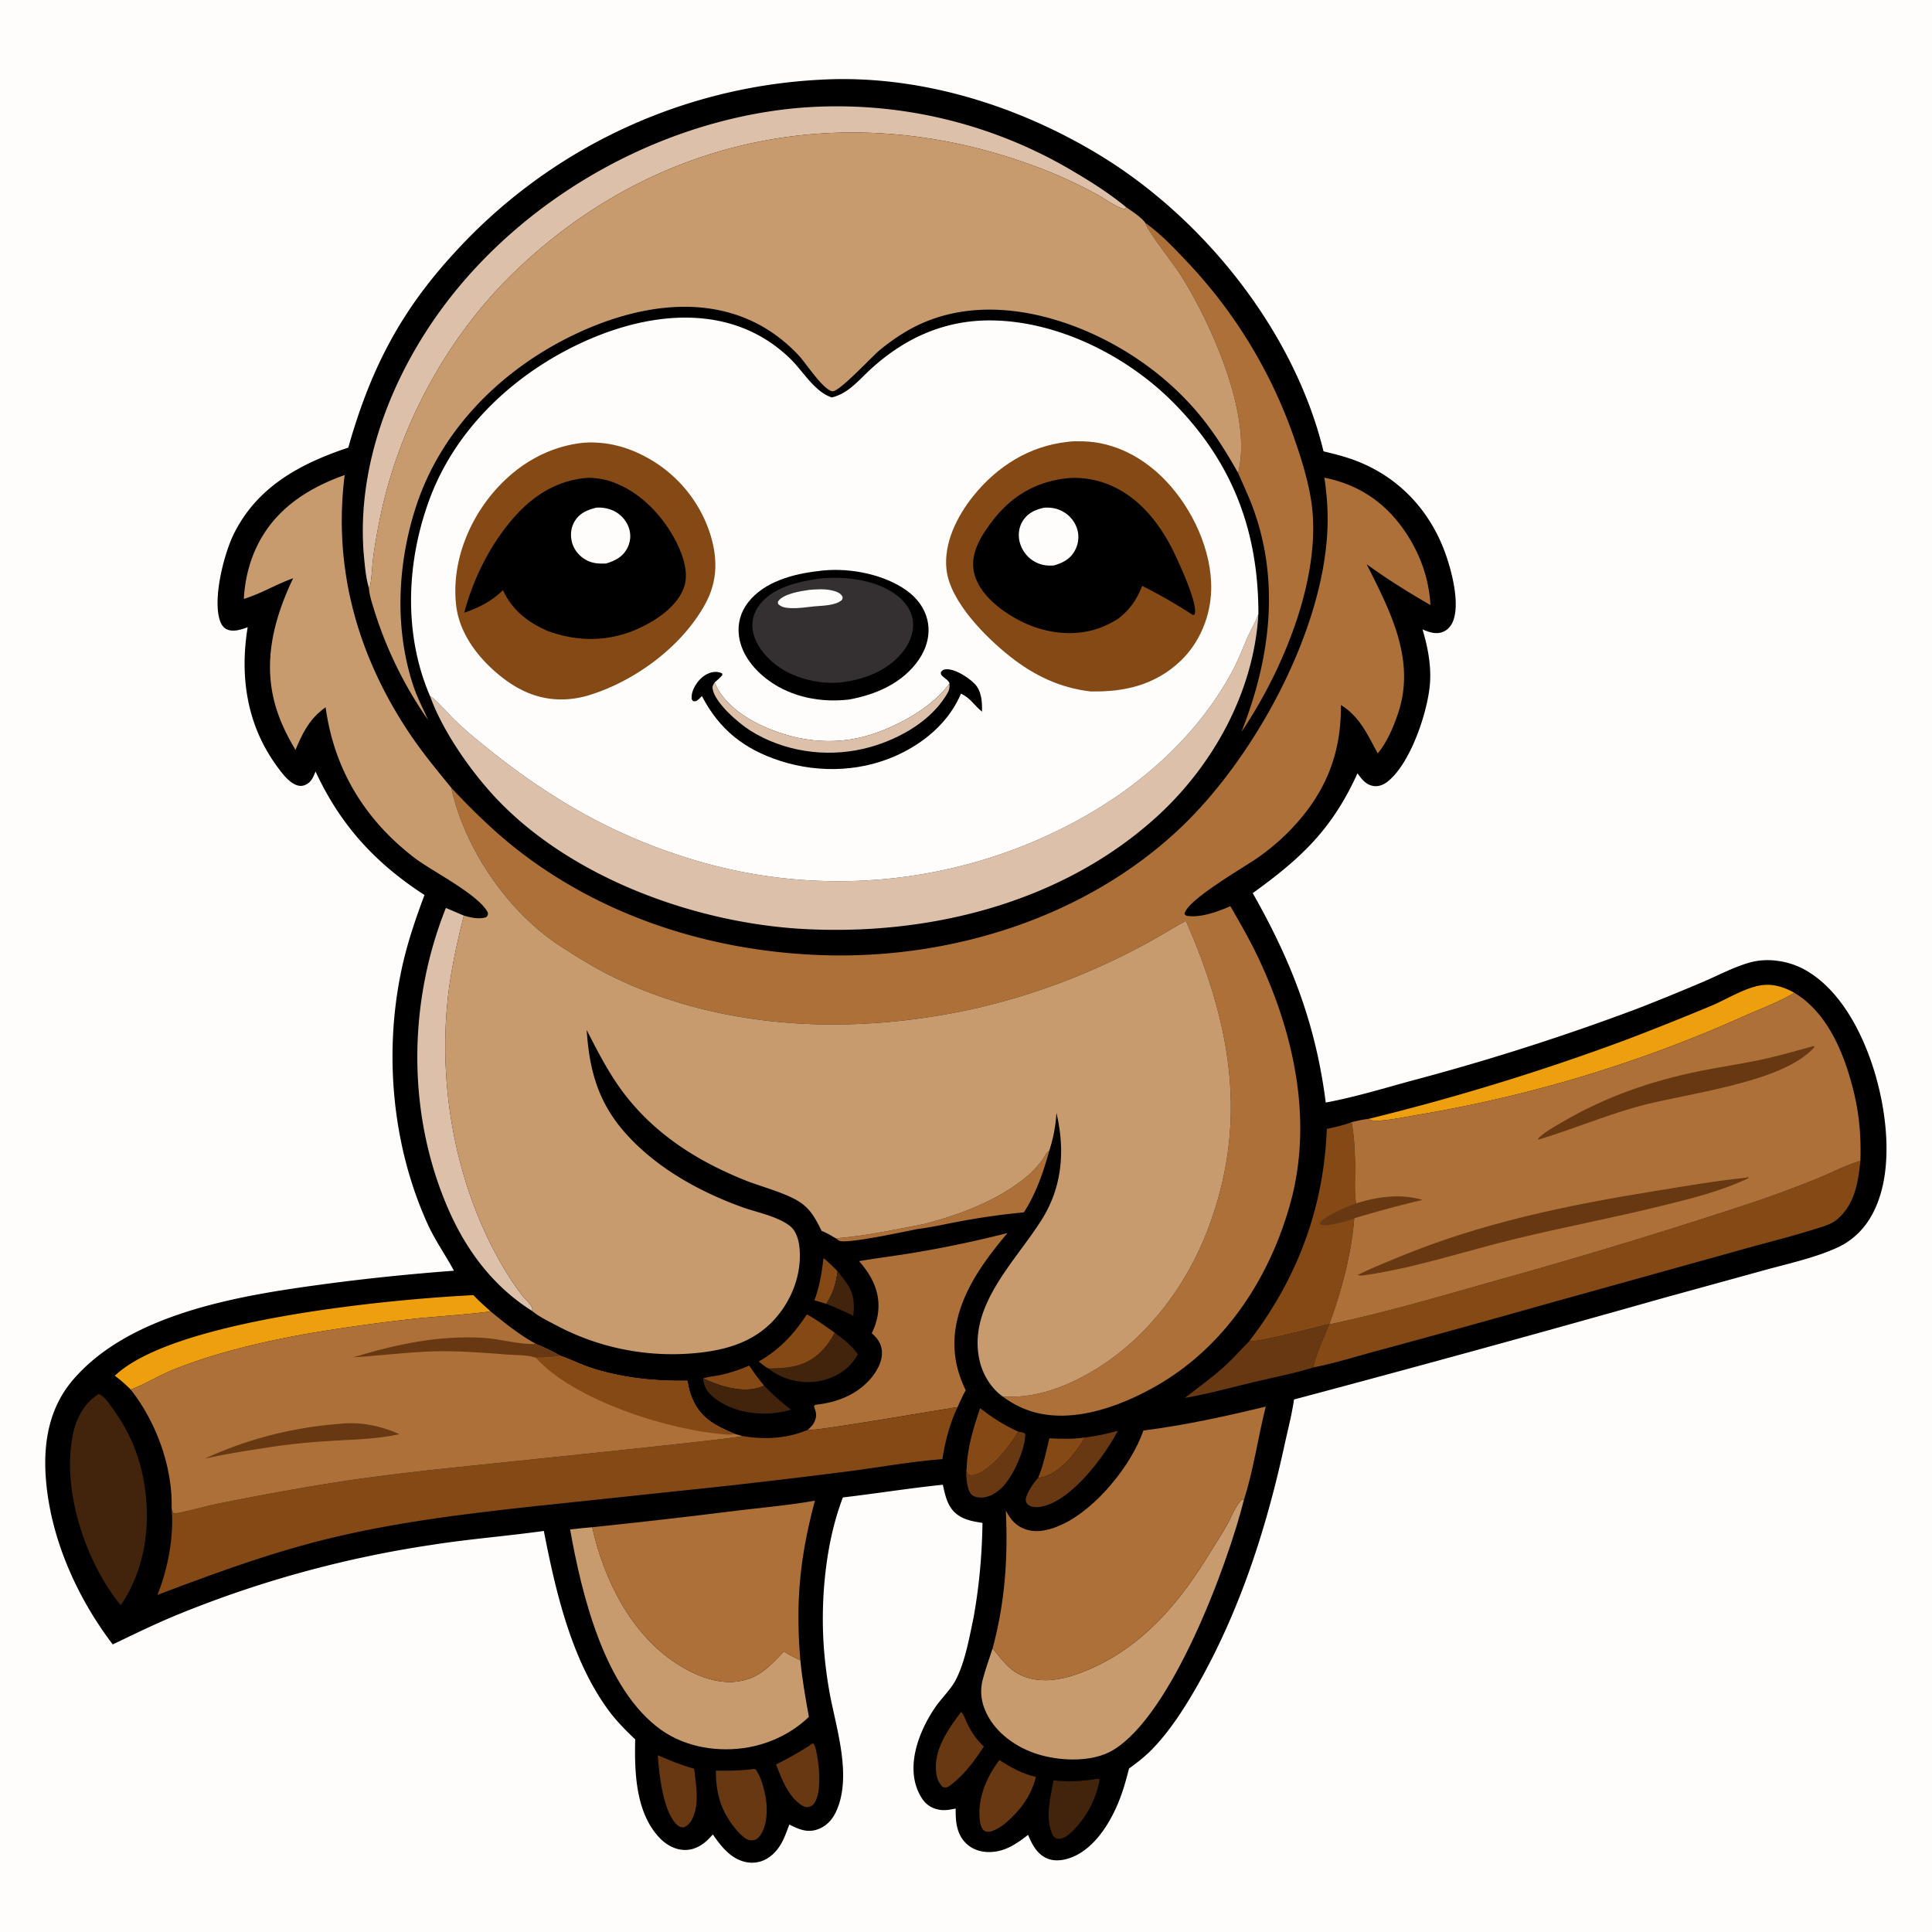 <svg version="1.1" xmlns="http://www.w3.org/2000/svg" style="display: block;" viewBox="0 0 2048 2048" width="1024" height="1024">
<path transform="translate(0,0)" fill="rgb(254,253,251)" d="M 0 0 L 2048 0 L 2048 2048 L 0 2048 L 0 0 z"/>
<path transform="translate(0,0)" fill="rgb(0,0,0)" d="M 870.678 84.445 C 973.983 78.912 1078.84 111.462 1166.37 164.838 C 1276.78 232.168 1372.21 351.733 1402.99 478.447 C 1415.56 481.428 1427.92 484.566 1439.94 489.405 C 1480.95 505.919 1511.41 536.857 1528.61 577.527 C 1536.99 597.337 1548.97 638.617 1539.91 659.396 C 1537.87 664.068 1534.08 668.164 1529.24 669.961 C 1521.83 672.711 1514.74 670.093 1507.92 667.181 C 1513.49 685.679 1517.36 705.776 1515.77 725.166 C 1513.32 755.021 1495.3 808.914 1471.3 828.224 C 1467.13 831.58 1461.96 833.955 1456.5 833.265 C 1448.05 832.198 1443.71 826.085 1438.96 819.819 C 1412.09 878.881 1379.97 909.25 1327.93 946.764 C 1369.12 1019.2 1394.81 1085.91 1405.34 1168.74 C 1436.37 1163.03 1467.48 1153.44 1497.92 1145.18 A 2509.18 2509.18 0 0 0 1735.3 1069.35 A 2323.81 2323.81 0 0 0 1807.34 1039.92 C 1823 1033.12 1838.39 1024.94 1854.88 1020.3 C 1873.89 1014.94 1896.37 1018.52 1913.47 1028.12 C 1953.16 1050.39 1977.14 1100.4 1988.91 1142.59 C 2001.25 1186.83 2007.35 1247.72 1983.51 1289.37 C 1975.2 1303.89 1963.05 1315.39 1947.84 1322.4 C 1924.33 1333.21 1896.85 1339.17 1871.89 1346.02 L 1763.73 1375.8 A 25782.7 25782.7 0 0 1 1371.69 1483.52 A 92.795 92.795 0 0 1 1371.37 1485.76 C 1369.07 1500.88 1365.06 1516.09 1361.81 1531.05 C 1342.54 1619.74 1314.63 1706.78 1269.7 1785.98 C 1256.19 1809.8 1240.32 1834.74 1221.19 1854.41 C 1213.72 1862.09 1205.44 1868.41 1196.83 1874.71 C 1194.03 1885.64 1191.02 1896.62 1186.94 1907.16 C 1177.9 1930.56 1161.6 1958.01 1137.42 1968.29 C 1128.95 1971.9 1118.5 1973.72 1109.78 1969.94 C 1099.34 1965.42 1093.9 1955.02 1089.83 1945.04 C 1077.7 1954.33 1066.19 1962.54 1050.27 1963.23 C 1040.68 1963.65 1031.07 1960.85 1024.11 1954.04 C 1013.79 1943.94 1012.91 1930.67 1013.06 1917.15 C 1007.29 1918.27 1001.61 1919.47 995.716 1918.41 C 988.151 1917.06 981.878 1913.26 977.608 1906.81 C 957.678 1876.68 973.456 1835.66 991.759 1809.27 C 998.305 1799.83 1008.08 1790.66 1013.23 1780.62 C 1023.13 1761.37 1027.53 1735.9 1031.99 1714.78 C 1038.04 1681.23 1040.96 1648.4 1041.48 1614.35 C 1032.54 1612.96 1023.55 1611.5 1015.89 1606.3 C 1004.72 1598.73 1002.13 1586.19 999.466 1573.89 C 964.06 1577.51 928.864 1583.21 893.505 1587.34 C 874.696 1636.19 869.329 1698.73 873.632 1750.53 A 473.43 473.43 0 0 0 879.512 1795.01 C 886.647 1832.95 903.336 1883.16 886.416 1920.07 C 882.293 1929.07 875.932 1936.03 866.44 1939.29 C 855.477 1943.06 846.407 1938.97 836.699 1934.09 C 831.813 1947.4 827.362 1960.45 815.034 1968.93 A 31.125 31.125 0 0 1 790.86 1973.89 C 774.767 1970.66 764.417 1957.28 755.642 1944.58 A 108.005 108.005 0 0 1 750.769 1949.77 C 744.042 1956.51 735.27 1961.28 725.538 1961.03 C 715.146 1960.76 705.81 1955.28 698.837 1947.85 C 673.698 1921.04 672.516 1878.31 673.342 1843.84 C 662.949 1833.89 653.174 1824.12 644.648 1812.45 C 605.533 1758.9 588.939 1686.74 576.489 1622.86 C 537.276 1628.35 497.75 1631.35 458.604 1637.49 A 1164.47 1164.47 0 0 0 184.169 1713.28 C 162.277 1722.45 140.917 1732.92 119.508 1743.16 C 81.678 1693.48 53.742 1631.09 48.696 1568.41 C 45.593 1529.86 51.783 1492.45 77.586 1462.44 C 138.576 1391.51 255.951 1373.05 343.522 1361.27 C 389.456 1355.09 434.946 1350.51 481.162 1347 C 472.322 1330.42 461.468 1315.37 453.598 1298.14 C 415.82 1215.4 406.793 1117.34 425.507 1028.48 C 431.248 1001.22 440.226 974.782 449.973 948.731 C 397.726 914.875 360.846 874.648 334.519 817.884 C 332.644 822.052 331.116 826.64 327.48 829.628 C 324.482 832.091 320.993 833.539 317.066 832.928 C 307.3 831.408 298.49 819.074 293.046 811.552 C 261.536 768.019 254.033 716.909 262.543 664.85 C 256.124 667.253 247.539 670.186 240.847 667.282 C 237.011 665.617 234.685 662.26 233.32 658.42 C 225.051 635.158 237.438 586.601 248.292 565.085 C 273.289 515.529 318.627 491.345 369.189 474.492 C 392.191 393.131 423.399 331.489 481.077 268.688 A 563.8 563.8 0 0 1 870.678 84.445 z"/>
<path transform="translate(0,0)" fill="rgb(133,73,21)" d="M 873.05 1333.6 C 878.251 1338.02 883.072 1342.59 887.819 1347.49 C 886.39 1360.07 882.975 1371.69 875.771 1382.23 C 871.847 1380.61 867.365 1379.65 863.278 1378.43 C 868.922 1363.85 871.018 1348.99 873.05 1333.6 z"/>
<path transform="translate(0,0)" fill="rgb(66,36,13)" d="M 887.819 1347.49 C 901.732 1364.99 906.898 1371.35 904.517 1394.89 A 255.802 255.802 0 0 0 875.771 1382.23 C 882.975 1371.69 886.39 1360.07 887.819 1347.49 z"/>
<path transform="translate(0,0)" fill="rgb(133,73,21)" d="M 745.278 1461.21 C 750.993 1459.25 757.217 1458.92 763.124 1457.67 C 774.062 1455.36 783.929 1451.99 794.175 1447.58 C 799.185 1454.9 804.142 1462.02 809.939 1468.75 C 808.847 1469.36 808.823 1469.41 807.454 1469.94 C 787.903 1477.51 763.236 1469.45 745.278 1461.21 z"/>
<path transform="translate(0,0)" fill="rgb(133,73,21)" d="M 1112.36 1524.67 C 1125.15 1525.27 1137.54 1525.64 1150.27 1523.78 C 1140.97 1539.28 1124.6 1560.66 1106.23 1565.55 C 1104.29 1566.07 1102.41 1566.52 1100.41 1566.63 C 1106.11 1553.32 1108.94 1538.68 1112.36 1524.67 z"/>
<path transform="translate(0,0)" fill="rgb(66,36,13)" d="M 745.278 1461.21 C 763.236 1469.45 787.903 1477.51 807.454 1469.94 C 808.823 1469.41 808.847 1469.36 809.939 1468.75 C 818.766 1478.1 828.324 1486.36 838.441 1494.24 A 83.542 83.542 0 0 1 824.589 1497.41 C 802.072 1500.61 775.892 1496.41 757.599 1482.14 C 749.901 1476.13 746.399 1470.85 745.278 1461.21 z"/>
<path transform="translate(0,0)" fill="rgb(103,56,17)" d="M 1079.37 1517.58 C 1082.2 1518.13 1084.77 1518.05 1086.87 1520.1 C 1086.75 1536.35 1074.33 1564.57 1062.6 1576.4 C 1056.73 1582.32 1048.7 1587.43 1040.11 1587.5 C 1036.56 1587.54 1032.07 1586.74 1029.59 1584.03 C 1024.65 1578.61 1023.61 1563.61 1024.58 1556.59 C 1024.63 1556.24 1024.72 1555.89 1024.78 1555.53 C 1024.79 1557.97 1024.5 1560.4 1025.77 1562.57 C 1028.19 1563.89 1030.03 1564.27 1032.77 1563.53 C 1050.94 1558.6 1070.22 1532.83 1079.37 1517.58 z"/>
<path transform="translate(0,0)" fill="rgb(103,56,17)" d="M 861.812 1847.8 C 863.75 1849.91 864.213 1852.14 864.92 1854.89 C 868.375 1868.35 871.484 1899.25 863.433 1911.19 C 861.853 1913.53 859.665 1915.17 856.792 1915.52 C 850.561 1916.3 845.407 1910.19 841.296 1906.34 C 832.399 1895.92 827.507 1883.03 822.64 1870.38 C 836.272 1863.62 849.252 1856.45 861.812 1847.8 z"/>
<path transform="translate(0,0)" fill="rgb(66,36,13)" d="M 884.848 1412.79 C 894.135 1419.71 902.606 1425.93 909.273 1435.59 C 902.399 1448.91 889.906 1457.75 875.788 1462.2 C 858.354 1467.7 839.304 1465.17 823.322 1456.54 A 50.231 50.231 0 0 1 814.711 1450.69 C 825.381 1450.52 835.729 1450.26 846.043 1447.21 C 864.521 1441.74 875.894 1429.1 884.848 1412.79 z"/>
<path transform="translate(0,0)" fill="rgb(133,73,21)" d="M 1038.96 1492.75 C 1051.83 1502.75 1064.47 1510.91 1079.37 1517.58 C 1070.22 1532.83 1050.94 1558.6 1032.77 1563.53 C 1030.03 1564.27 1028.19 1563.89 1025.77 1562.57 C 1024.5 1560.4 1024.79 1557.97 1024.78 1555.53 C 1025.41 1534.26 1032.14 1512.76 1038.96 1492.75 z"/>
<path transform="translate(0,0)" fill="rgb(103,56,17)" d="M 697.338 1860.59 C 709.957 1866.14 722.538 1871.28 735.852 1874.95 C 737.907 1893.59 742.364 1914.65 732.032 1931.47 C 729.729 1933.95 728.059 1935.83 724.871 1937.07 C 721.941 1937.08 720.159 1936.64 717.963 1934.67 C 702.939 1921.25 698.409 1879.96 697.338 1860.59 z"/>
<path transform="translate(0,0)" fill="rgb(133,73,21)" d="M 855.278 1393.35 C 865.695 1398.79 875.227 1406.07 884.848 1412.79 C 875.894 1429.1 864.521 1441.74 846.043 1447.21 C 835.729 1450.26 825.381 1450.52 814.711 1450.69 C 810.835 1448.79 807.579 1445.9 804.209 1443.23 C 826.131 1430.98 841.69 1414.15 855.278 1393.35 z"/>
<path transform="translate(0,0)" fill="rgb(103,56,17)" d="M 1018.82 1814.67 C 1021.98 1817.89 1023.57 1823.47 1025.6 1827.54 C 1030.31 1837.02 1035.24 1844.2 1042.99 1851.43 C 1034.08 1864.86 1025.31 1877.08 1013.19 1887.79 C 1010.82 1889.89 1008.13 1892.26 1005.4 1893.86 C 1003.21 1895.13 1001.82 1894.91 999.483 1894.36 C 995.42 1890.49 993.347 1885.8 992.537 1880.26 C 988.905 1855.44 1004.84 1833.42 1018.82 1814.67 z"/>
<path transform="translate(0,0)" fill="rgb(66,36,13)" d="M 1164.67 1885.41 C 1165.39 1886.02 1164.9 1885.53 1165.49 1887.33 A 101.863 101.863 0 0 1 1144.73 1932.33 C 1140.05 1938.12 1130.43 1949.52 1122.41 1949.21 C 1119.14 1949.08 1118.48 1948.03 1116.16 1945.92 C 1107.29 1926.32 1113.48 1907.35 1116.73 1887.2 C 1132.84 1889.18 1148.73 1888.03 1164.67 1885.41 z"/>
<path transform="translate(0,0)" fill="rgb(172,112,56)" d="M 978.095 1297.84 C 1016.88 1288.12 1062.43 1271.06 1092.33 1243.66 C 1096.9 1239.47 1101.27 1234.4 1104.97 1229.43 C 1107.09 1226.59 1108.56 1223 1111.19 1220.62 C 1111.56 1220.29 1111.94 1219.98 1112.31 1219.66 C 1106.16 1242.29 1098.17 1265.36 1085.36 1285.17 A 730.912 730.912 0 0 0 1017.35 1294.77 C 1002.73 1297.41 987.852 1300.95 973.122 1302.73 C 961.477 1304.98 895.891 1319.33 889.319 1315.11 C 888.162 1314.37 887.082 1313.52 886.003 1312.67 C 917.089 1310.27 947.524 1303.63 978.095 1297.84 z"/>
<path transform="translate(0,0)" fill="rgb(103,56,17)" d="M 1150.27 1523.78 C 1162.12 1522.19 1173.59 1520.05 1185.06 1516.62 C 1170.53 1543.81 1138.74 1587.03 1107.69 1596.24 C 1102.6 1597.76 1095.43 1598.62 1090.64 1595.67 C 1088.75 1594.5 1087.45 1592.5 1087.32 1590.26 C 1086.99 1584.44 1096.31 1570.73 1100.41 1566.63 C 1102.41 1566.52 1104.29 1566.07 1106.23 1565.55 C 1124.6 1560.66 1140.97 1539.28 1150.27 1523.78 z"/>
<path transform="translate(0,0)" fill="rgb(103,56,17)" d="M 1059.35 1865.7 C 1072.17 1873.92 1083.26 1880.11 1098.14 1883.67 C 1092.86 1903.89 1082.37 1918.11 1066.85 1931.79 C 1062.45 1935.6 1057.1 1939.13 1051.57 1941.01 C 1048.91 1941.92 1045.85 1942.29 1043.39 1940.6 C 1040.54 1938.65 1039.45 1934.73 1038.95 1931.51 C 1035.29 1907.91 1045.43 1884.13 1059.35 1865.7 z"/>
<path transform="translate(0,0)" fill="rgb(103,56,17)" d="M 797.117 1875.42 C 799.211 1875.01 799.274 1874.98 801.117 1875.66 C 806.764 1883.87 809.719 1895.23 811.547 1904.93 C 813.917 1917.51 813.408 1935.45 805.528 1946.11 C 803.555 1948.78 801.173 1950.45 797.796 1950.84 C 792.012 1951.5 787.822 1947.03 783.945 1943.48 C 765.675 1923.84 758.691 1903.49 758.902 1876.94 C 771.776 1877.16 784.321 1877.06 797.117 1875.42 z"/>
<path transform="translate(0,0)" fill="rgb(103,56,17)" d="M 1324.13 1421.84 C 1335.45 1422.56 1394 1407.32 1408.9 1403.58 C 1404.52 1415.1 1393.71 1438.65 1392.23 1449.54 C 1371.89 1455.96 1350.18 1460.03 1329.41 1464.98 C 1305.08 1470.79 1280.55 1477.64 1255.92 1481.86 C 1270.57 1470.55 1285.52 1459.84 1299.19 1447.3 C 1307.94 1439.27 1315.71 1430.21 1324.13 1421.84 z"/>
<path transform="translate(0,0)" fill="rgb(238,159,14)" d="M 1450.65 1186.08 A 2479.46 2479.46 0 0 0 1724.74 1101.86 A 3258.09 3258.09 0 0 0 1814.04 1066.19 C 1829.24 1059.69 1844.11 1050.43 1859.99 1045.92 C 1875.55 1041.51 1888.41 1044.9 1902.12 1052.41 C 1885.46 1062.47 1865.58 1069.56 1847.79 1077.58 A 1419.51 1419.51 0 0 1 1501.65 1181.98 C 1491.72 1183.61 1461.98 1189.97 1453.08 1187.37 C 1452.06 1187.07 1451.54 1186.65 1450.65 1186.08 z"/>
<path transform="translate(0,0)" fill="rgb(238,159,14)" d="M 501.845 1372.91 C 507.421 1378.93 513.729 1384.35 519.771 1389.9 C 515.189 1391.81 452.74 1396.37 441.461 1397.67 A 1899.4 1899.4 0 0 0 322.653 1414.33 C 276.05 1422.83 228.952 1433.94 184.825 1451.44 C 169.352 1457.58 152.936 1467.76 138.551 1473.03 C 133.217 1467.63 127.79 1462.89 121.717 1458.34 C 183.89 1399.05 412.579 1377.25 501.845 1372.91 z"/>
<path transform="translate(0,0)" fill="rgb(220,192,170)" d="M 472.66 962.467 L 491.699 970.574 C 483.761 1001.88 476.949 1033.24 473.977 1065.46 C 465.248 1160.06 485.352 1262.29 534.043 1344.27 A 299.188 299.188 0 0 0 552.878 1372.38 C 555.849 1376.31 562.085 1381.84 564.013 1386.04 C 564.102 1386.23 564.373 1388.25 564.359 1388.39 C 564.316 1388.81 564.094 1389.19 563.961 1389.59 C 522.184 1363.3 493.48 1324.42 474.265 1279.52 C 431.518 1179.63 432.52 1062.92 472.66 962.467 z"/>
<path transform="translate(0,0)" fill="rgb(66,36,13)" d="M 104.363 1477.79 C 105.77 1478.24 105.91 1478.21 107.361 1479.15 C 111.873 1482.06 116.22 1488.64 119.404 1493.01 C 136.229 1516.15 146.981 1540.59 152.192 1568.8 C 160.58 1614.2 154.397 1663.01 127.974 1701.56 A 199.316 199.316 0 0 1 115.417 1684.44 C 85.829 1639.33 66.054 1572.81 77.569 1519.36 C 81.225 1502.4 89.59 1487.43 104.363 1477.79 z"/>
<path transform="translate(0,0)" fill="rgb(172,112,56)" d="M 910.659 1336.86 C 930.715 1333.46 950.937 1330.99 971.003 1327.59 A 1212.27 1212.27 0 0 0 1067.93 1307.09 C 1048.04 1330.85 1028.67 1356.31 1018.51 1385.93 C 1008.03 1416.44 1009.64 1444.91 1023.71 1473.73 C 1020.48 1479.58 1017.71 1485.51 1015.05 1491.65 C 997.102 1494.12 860.956 1517.94 856.13 1515.78 C 859.078 1513.26 861.571 1510.85 863.276 1507.29 C 865.347 1502.97 865.682 1498.69 863.979 1494.21 C 863.348 1492.55 863.15 1491.93 862.929 1490.05 C 864.582 1489.17 864.217 1489.13 865.674 1488.97 C 886.881 1486.61 907.501 1478.71 922.053 1462.42 C 929.165 1454.45 935.819 1443.04 934.832 1432 C 934.123 1424.06 929.88 1418.34 924.075 1413.25 C 927.96 1405.38 930.576 1396.76 931.109 1387.97 C 932.334 1367.78 923.555 1351.63 910.659 1336.86 z"/>
<path transform="translate(0,0)" fill="rgb(200,155,110)" d="M 604.353 1621.25 C 612.143 1620.34 619.973 1619.67 627.78 1618.9 C 640.007 1674.08 668.715 1732.25 717.563 1763.7 C 737.633 1776.62 762.421 1786.82 786.628 1781.61 C 806.322 1777.38 817.693 1764.66 830.923 1750.6 C 836.592 1754.19 842.347 1757.15 848.419 1760 C 850.279 1780.12 853.91 1800.06 857.445 1819.93 C 840.288 1836.62 817.114 1847.95 793.632 1852.18 C 762.402 1857.81 727.405 1852.55 701.186 1834.02 C 640.857 1791.38 616.55 1690.07 604.353 1621.25 z"/>
<path transform="translate(0,0)" fill="rgb(172,112,56)" d="M 1214.11 236.326 C 1229.75 247.298 1244.15 262.394 1257.24 276.281 A 518.243 518.243 0 0 1 1372.16 465.246 C 1379.21 485.331 1385.66 506.247 1389.33 527.23 C 1403.4 607.451 1360.51 710.19 1315.9 776.008 C 1348.24 694.635 1358.25 607.303 1322.79 524.884 A 2397.93 2397.93 0 0 0 1312.41 501.301 C 1328.19 441.191 1283.81 342.623 1251.69 291.845 C 1242.81 277.807 1220.04 250.056 1214.77 237.924 C 1214.54 237.395 1214.33 236.858 1214.11 236.326 z"/>
<path transform="translate(0,0)" fill="rgb(200,155,110)" d="M 1052.21 1747.38 C 1057.39 1753.34 1062.03 1759.85 1067.65 1765.42 C 1078.9 1776.59 1092.85 1781.2 1108.44 1781.09 C 1125.26 1780.98 1142.04 1775.26 1157.22 1768.44 C 1214.23 1742.83 1252.12 1696.43 1283.67 1644.27 C 1289.04 1635.4 1294.94 1626.64 1300.06 1617.64 C 1305.12 1608.72 1309.22 1596.7 1316.49 1589.44 L 1318.63 1589.87 C 1301.22 1658.92 1242.34 1818.14 1179.62 1855.33 C 1158.46 1867.88 1126.86 1866.87 1103.88 1860.67 C 1081.69 1854.68 1059.67 1840.72 1048.02 1820.48 C 1040.59 1807.56 1038 1794.16 1041.94 1779.56 C 1044.87 1768.72 1048.77 1758.07 1052.21 1747.38 z"/>
<path transform="translate(0,0)" fill="rgb(220,192,170)" d="M 391.036 623.145 C 388.043 613.421 387.004 602.203 386.017 592.106 C 376.016 489.73 419.985 384.919 484.153 306.826 C 571.54 200.476 705.877 127.9 843.066 114.693 A 489.871 489.871 0 0 1 1138.39 182.026 C 1157.67 193.372 1176.5 205.414 1193.79 219.651 L 1192.31 221.53 C 1186.28 221.443 1169.63 209.853 1163.58 206.47 A 503.778 503.778 0 0 0 1089.05 173.249 C 894.322 104.026 692.632 145.078 543.887 289.712 C 472.263 359.357 421.091 455.506 401.989 553.454 C 399.473 566.353 397.038 579.458 395.468 592.504 C 394.386 601.495 394.185 610.876 392.554 619.764 C 392.307 621.113 391.831 622.044 391.036 623.145 z"/>
<path transform="translate(0,0)" fill="rgb(172,112,56)" d="M 627.78 1618.9 A 7196.15 7196.15 0 0 0 779.278 1601.58 C 807.352 1598.15 836.046 1595.68 863.864 1590.77 C 847.878 1650.41 843.213 1698.26 848.419 1760 C 842.347 1757.15 836.592 1754.19 830.923 1750.6 C 817.693 1764.66 806.322 1777.38 786.628 1781.61 C 762.421 1786.82 737.633 1776.62 717.563 1763.7 C 668.715 1732.25 640.007 1674.08 627.78 1618.9 z"/>
<path transform="translate(0,0)" fill="rgb(133,73,21)" d="M 1406.47 1196.7 C 1415.28 1194.83 1424.33 1192.81 1432.74 1189.53 C 1435.36 1203.01 1435.94 1217.3 1436.47 1231 C 1436.83 1240.33 1435.18 1269.29 1437.79 1275.67 L 1435.86 1276.34 C 1422.96 1281.32 1409.89 1286.67 1399.19 1295.62 L 1399.08 1297.54 C 1403.69 1300.38 1415.35 1297.33 1420.57 1296.07 A 181.706 181.706 0 0 0 1435.5 1291.8 C 1432.62 1329.22 1421.94 1368.82 1409.03 1403.94 C 1468.92 1391.38 1528.42 1373.73 1587.27 1357.08 A 6020.6 6020.6 0 0 0 1862.13 1273.35 A 1277.15 1277.15 0 0 0 1928.4 1248.46 C 1942.74 1242.48 1957.24 1234.99 1972.09 1230.51 C 1969.81 1253.56 1966.03 1277.17 1947.12 1292.85 C 1940.37 1298.46 1929.46 1301.11 1921.17 1303.72 C 1896.62 1311.43 1871.43 1317.52 1846.67 1324.54 L 1636.59 1383.03 A 15149.1 15149.1 0 0 1 1464.63 1430.61 C 1440.78 1436.94 1416.39 1444.79 1392.23 1449.54 C 1393.71 1438.65 1404.52 1415.1 1408.9 1403.58 C 1394 1407.32 1335.45 1422.56 1324.13 1421.84 C 1375.17 1355.63 1403.25 1280.5 1406.47 1196.7 z"/>
<path transform="translate(0,0)" fill="rgb(172,112,56)" d="M 1212.07 1516.42 C 1255.95 1510.81 1298.84 1501.46 1341.78 1491.01 C 1333.48 1523.64 1328.91 1557.81 1318.63 1589.87 L 1316.49 1589.44 C 1309.22 1596.7 1305.12 1608.72 1300.06 1617.64 C 1294.94 1626.64 1289.04 1635.4 1283.67 1644.27 C 1252.12 1696.43 1214.23 1742.83 1157.22 1768.44 C 1142.04 1775.26 1125.26 1780.98 1108.44 1781.09 C 1092.85 1781.2 1078.9 1776.59 1067.65 1765.42 C 1062.03 1759.85 1057.39 1753.34 1052.21 1747.38 C 1065.43 1698.14 1068.53 1652.03 1066.24 1601.25 C 1071.1 1610.65 1076.86 1617.67 1087.27 1621.18 C 1100.52 1625.66 1114.86 1621.27 1126.98 1615.47 C 1162.4 1598.5 1199.24 1553.36 1212.07 1516.42 z"/>
<path transform="translate(0,0)" fill="rgb(220,192,170)" d="M 455.823 737.77 C 461.842 741.008 476.574 758.021 482.429 763.627 A 391.37 391.37 0 0 0 506.103 784.509 C 573.468 840.131 641.237 881.626 724.848 908.2 A 530.969 530.969 0 0 0 1133.54 874.292 C 1204.15 837.599 1267.99 782.66 1306.08 711.834 C 1312.11 700.635 1316.68 689.039 1321.62 677.374 C 1325.42 668.407 1331.05 659.623 1333.97 650.415 C 1329.34 733.431 1285.52 812.689 1224.04 867.745 C 1123.51 957.774 983.917 992.005 851.599 984.753 C 734.809 978.353 599.41 928.676 520.085 839.85 C 495.31 812.108 468.479 772.996 455.823 737.77 z"/>
<path transform="translate(0,0)" fill="rgb(133,73,21)" d="M 856.13 1515.78 C 860.956 1517.94 997.102 1494.12 1015.05 1491.65 C 1006.88 1508.86 1001.85 1527.96 999.003 1546.77 C 967.253 1549.16 935.27 1554.88 903.695 1559.1 A 7538.88 7538.88 0 0 1 764.017 1575.78 L 565.385 1596.8 C 493.003 1604.73 421.032 1613.44 350.121 1630.55 C 287.2 1645.74 227.313 1667.83 166.896 1690.68 C 178.008 1662.88 184.534 1628.91 181.931 1598.94 C 182.115 1599.7 182.366 1600.83 182.649 1601.52 C 183.09 1602.61 183.573 1603.96 184.814 1604.21 C 188.224 1604.9 220.064 1596.26 225.526 1595.1 A 3100.28 3100.28 0 0 1 348.761 1572.49 C 384.173 1566.77 419.998 1562.45 455.644 1558.41 C 491.763 1554.32 781.979 1525.08 787.073 1522.29 C 810.867 1526.22 833.641 1525.08 856.13 1515.78 z"/>
<path transform="translate(0,0)" fill="rgb(172,112,56)" d="M 519.771 1389.9 C 534.984 1402.43 550.725 1415.06 568.054 1424.53 C 576.839 1428.3 585.974 1432.4 594.192 1437.29 L 594.975 1437.55 C 604.947 1440.93 614.391 1445.79 624.363 1449.19 C 657.532 1460.5 693.851 1464.26 728.729 1463.61 C 731.196 1480.52 738.008 1495.43 752.046 1505.94 C 760.244 1512.08 769.992 1516.17 779.364 1520.14 L 787.073 1522.29 C 781.979 1525.08 491.763 1554.32 455.644 1558.41 C 419.998 1562.45 384.173 1566.77 348.761 1572.49 A 3100.28 3100.28 0 0 0 225.526 1595.1 C 220.064 1596.26 188.224 1604.9 184.814 1604.21 C 183.573 1603.96 183.09 1602.61 182.649 1601.52 C 182.366 1600.83 182.115 1599.7 181.931 1598.94 C 183.071 1555 165.557 1507.23 138.551 1473.03 C 152.936 1467.76 169.352 1457.58 184.825 1451.44 C 228.952 1433.94 276.05 1422.83 322.653 1414.33 A 1899.4 1899.4 0 0 1 441.461 1397.67 C 452.74 1396.37 515.189 1391.81 519.771 1389.9 z"/>
<path transform="translate(0,0)" fill="rgb(103,56,17)" d="M 374.366 1438.82 C 420.287 1424.89 466.22 1414.99 514.542 1418.34 C 530.566 1419.44 553.081 1425.87 568.054 1424.53 C 576.839 1428.3 585.974 1432.4 594.192 1437.29 C 585.558 1438.96 576.748 1439.33 567.975 1439.22 C 559.536 1436.06 546.233 1436.59 537.142 1435.87 C 511.018 1433.8 484.989 1431.7 458.757 1432.52 C 430.477 1433.4 402.553 1437.11 374.366 1438.82 z"/>
<path transform="translate(0,0)" fill="rgb(103,56,17)" d="M 359.041 1509.42 C 381.678 1506.8 402.76 1511.16 423.383 1520.29 C 399.139 1525.71 372.6 1525.96 347.836 1527.61 A 679.46 679.46 0 0 0 273.177 1536.13 A 847.051 847.051 0 0 0 217.17 1546.16 C 262.564 1525.34 309.297 1513.38 359.041 1509.42 z"/>
<path transform="translate(0,0)" fill="rgb(133,73,21)" d="M 594.192 1437.29 L 594.975 1437.55 C 604.947 1440.93 614.391 1445.79 624.363 1449.19 C 657.532 1460.5 693.851 1464.26 728.729 1463.61 C 731.196 1480.52 738.008 1495.43 752.046 1505.94 C 760.244 1512.08 769.992 1516.17 779.364 1520.14 C 776.401 1520.67 773.55 1520.86 770.552 1520.67 C 710.369 1516.75 607.951 1484.3 567.975 1439.22 C 576.748 1439.33 585.558 1438.96 594.192 1437.29 z"/>
<path transform="translate(0,0)" fill="rgb(172,112,56)" d="M 1902.12 1052.41 C 1938.14 1074.17 1955.33 1117.97 1964.97 1157.02 C 1970.99 1181.43 1972.92 1205.42 1972.09 1230.51 C 1957.24 1234.99 1942.74 1242.48 1928.4 1248.46 A 1277.15 1277.15 0 0 1 1862.13 1273.35 A 6020.6 6020.6 0 0 1 1587.27 1357.08 C 1528.42 1373.73 1468.92 1391.38 1409.03 1403.94 C 1421.94 1368.82 1432.62 1329.22 1435.5 1291.8 A 181.706 181.706 0 0 1 1420.57 1296.07 C 1415.35 1297.33 1403.69 1300.38 1399.08 1297.54 L 1399.19 1295.62 C 1409.89 1286.67 1422.96 1281.32 1435.86 1276.34 L 1437.79 1275.67 C 1435.18 1269.29 1436.83 1240.33 1436.47 1231 C 1435.94 1217.3 1435.36 1203.01 1432.74 1189.53 C 1438.67 1188.22 1444.6 1186.66 1450.65 1186.08 C 1451.54 1186.65 1452.06 1187.07 1453.08 1187.37 C 1461.98 1189.97 1491.72 1183.61 1501.65 1181.98 A 1419.51 1419.51 0 0 0 1847.79 1077.58 C 1865.58 1069.56 1885.46 1062.47 1902.12 1052.41 z"/>
<path transform="translate(0,0)" fill="rgb(103,56,17)" d="M 1437.79 1275.67 C 1460.12 1268.4 1485.04 1265.11 1507.92 1271.99 C 1483.61 1277.64 1459.75 1284.19 1435.84 1291.32 L 1435.5 1291.8 A 181.706 181.706 0 0 1 1420.57 1296.07 C 1415.35 1297.33 1403.69 1300.38 1399.08 1297.54 L 1399.19 1295.62 C 1409.89 1286.67 1422.96 1281.32 1435.86 1276.34 L 1437.79 1275.67 z"/>
<path transform="translate(0,0)" fill="rgb(103,56,17)" d="M 1921.66 1109.09 L 1923.06 1108.97 L 1923.18 1110.26 C 1888.69 1148.87 1784.21 1159.11 1733.32 1173.73 C 1698.79 1183.65 1665.69 1197.52 1631.28 1207.86 L 1629.91 1207.98 C 1633.61 1201.93 1650.38 1192.78 1656.88 1188.98 C 1702.49 1162.32 1750.72 1145.73 1802.36 1135.29 C 1824.38 1130.84 1846.66 1127.66 1868.63 1122.93 C 1886.44 1119.09 1904.07 1113.86 1921.66 1109.09 z"/>
<path transform="translate(0,0)" fill="rgb(103,56,17)" d="M 1850.61 1248.44 C 1851.74 1248.02 1852.12 1247.99 1853.38 1248.02 L 1853.6 1248.77 C 1824.75 1262.72 1792.48 1270.57 1761.49 1278.21 C 1710.8 1290.72 1659.6 1300.44 1608.86 1312.62 C 1553.92 1325.8 1500.2 1344.32 1444.11 1352.09 C 1442.13 1352.17 1441.16 1352.19 1439.23 1351.56 C 1452.84 1344.63 1467.21 1338.98 1481.32 1333.11 C 1569.4 1296.45 1661.58 1277.48 1755.35 1262.36 C 1786.94 1257.27 1818.78 1251.71 1850.61 1248.44 z"/>
<path transform="translate(0,0)" fill="rgb(172,112,56)" d="M 1403.89 506.349 C 1440.59 513.677 1469.02 533.051 1489.82 564.025 C 1505.56 587.467 1514.73 613.218 1516.36 641.386 C 1492.93 627.905 1470.62 614.018 1448.74 598.143 C 1473.66 647.803 1500.99 699.363 1482.09 755.93 C 1477.32 770.184 1470.28 787.074 1460.43 798.618 C 1449.63 778.834 1441.33 759.532 1421.43 747.372 C 1421.91 801.292 1403.67 843.515 1365.65 882.074 A 242.855 242.855 0 0 1 1333.51 909.038 C 1319.74 918.857 1258.04 953.909 1255.64 968.801 C 1257.11 970.694 1257.19 970.691 1259.49 970.98 C 1273.7 972.772 1291.52 966.166 1304.27 960.577 C 1314.35 978.22 1324.58 995.778 1333.31 1014.15 C 1371.6 1094.7 1392.11 1187.57 1367.86 1275.35 C 1345.71 1355.51 1297.82 1428.5 1224.29 1469.95 C 1187.26 1490.84 1137.76 1509.01 1095.07 1496.63 A 99.907 99.907 0 0 1 1063.1 1480.49 C 1087.29 1481.85 1110.5 1476.38 1132.53 1466.69 C 1200.92 1436.62 1252.36 1374.97 1279.22 1306.08 C 1324.04 1191.14 1305.51 1086.52 1257.09 976.208 C 1241.93 984.481 1227.35 993.719 1212.05 1001.79 A 709.978 709.978 0 0 1 1032.86 1069.22 C 906.655 1097.15 768.622 1092.98 650.55 1035.91 C 631.248 1026.58 613.216 1015.29 595.198 1003.73 C 539.144 967.747 492.655 900.451 478.399 835.083 C 501.049 859.294 525.095 882.774 551.405 903.019 C 643.095 973.575 757.268 1008.77 872.122 1012.51 C 1008.11 1016.95 1150.2 972.744 1250.22 878.629 C 1329.26 804.255 1403.66 668.766 1407.22 558.579 C 1407.79 540.955 1406.48 523.763 1403.89 506.349 z"/>
<path transform="translate(0,0)" fill="rgb(200,155,110)" d="M 391.036 623.145 C 391.831 622.044 392.307 621.113 392.554 619.764 C 394.185 610.876 394.386 601.495 395.468 592.504 C 397.038 579.458 399.473 566.353 401.989 553.454 C 421.091 455.506 472.263 359.357 543.887 289.712 C 692.632 145.078 894.322 104.026 1089.05 173.249 A 503.778 503.778 0 0 1 1163.58 206.47 C 1169.63 209.853 1186.28 221.443 1192.31 221.53 L 1193.79 219.651 C 1199.92 223.956 1209.86 230.246 1214.11 236.326 C 1214.33 236.858 1214.54 237.395 1214.77 237.924 C 1220.04 250.056 1242.81 277.807 1251.69 291.845 C 1283.81 342.623 1328.19 441.191 1312.41 501.301 C 1300.16 479.504 1287.02 458.422 1271.01 439.153 C 1231.24 391.273 1174 354.589 1114.09 337.711 C 1063.58 323.481 1009.53 323.493 963.016 349.942 A 216.235 216.235 0 0 0 931.746 371.794 C 924.019 378.252 888.866 416.393 882.08 414.752 C 871.701 412.243 854.461 385.039 846.383 376.46 C 778.354 304.203 680.431 317.818 599.521 359.31 C 526.312 396.853 465.872 459.145 440.509 538.464 C 421.197 598.858 418.038 667.137 438.427 727.812 C 442.584 740.182 448.561 751.312 453.792 763.179 A 420.944 420.944 0 0 1 396.81 647.258 C 394.552 639.807 391.5 630.911 391.036 623.145 z"/>
<path transform="translate(0,0)" fill="rgb(200,155,110)" d="M 258.472 634.878 C 259.561 615.363 263.887 596.692 272.399 579.041 C 291.145 540.164 325.714 517.664 365.312 503.594 A 713.311 713.311 0 0 0 364.329 512.605 C 354.488 608.919 381.013 698.466 434.745 778.406 C 448.076 798.24 463.309 816.587 478.399 835.083 C 492.655 900.451 539.144 967.747 595.198 1003.73 C 613.216 1015.29 631.248 1026.58 650.55 1035.91 C 768.622 1092.98 906.655 1097.15 1032.86 1069.22 A 709.978 709.978 0 0 0 1212.05 1001.79 C 1227.35 993.719 1241.93 984.481 1257.09 976.208 C 1305.51 1086.52 1324.04 1191.14 1279.22 1306.08 C 1252.36 1374.97 1200.92 1436.62 1132.53 1466.69 C 1110.5 1476.38 1087.29 1481.85 1063.1 1480.49 C 1050.82 1471.99 1041.88 1457.19 1038.52 1442.83 C 1024.89 1384.53 1076.79 1337.11 1104.74 1292.13 C 1126.21 1257.57 1129.09 1218.68 1119.86 1179.7 C 1119.05 1193.64 1116.57 1206.37 1112.31 1219.66 C 1111.94 1219.98 1111.56 1220.29 1111.19 1220.62 C 1108.56 1223 1107.09 1226.59 1104.97 1229.43 C 1101.27 1234.4 1096.9 1239.47 1092.33 1243.66 C 1062.43 1271.06 1016.88 1288.12 978.095 1297.84 C 947.524 1303.63 917.089 1310.27 886.003 1312.67 C 881.088 1309.8 876.289 1306.88 870.966 1304.81 C 865.331 1293.64 860.211 1283.2 849.801 1275.62 C 835.327 1265.08 807.671 1258.26 790.447 1251.39 C 736.216 1229.77 688.005 1198.38 654.481 1149.43 C 642.086 1131.33 631.868 1111.37 621.928 1091.84 C 625.418 1146.83 640.424 1183.54 682.688 1220.69 C 712.441 1246.84 749.409 1266.13 786.595 1279.57 C 802.389 1285.28 824.108 1289.22 837.311 1299.57 C 844.508 1305.22 846.966 1315.54 847.63 1324.23 C 849.658 1350.79 839.665 1377.09 822.382 1397.04 C 798.553 1424.54 764.621 1432.64 729.632 1434.95 A 261.87 261.87 0 0 1 589.118 1404.63 C 581.168 1400.46 570.811 1395.43 563.961 1389.59 C 564.094 1389.19 564.316 1388.81 564.359 1388.39 C 564.373 1388.25 564.102 1386.23 564.013 1386.04 C 562.085 1381.84 555.849 1376.31 552.878 1372.38 A 299.188 299.188 0 0 1 534.043 1344.27 C 485.352 1262.29 465.248 1160.06 473.977 1065.46 C 476.949 1033.24 483.761 1001.88 491.699 970.574 C 499.271 972.715 507.72 974.815 515.403 972.226 C 517.311 970.206 517.211 970.344 517.214 967.556 C 508.007 948.514 458.01 923.585 439.603 909.523 C 386.845 869.22 354.072 815.488 345.196 749.757 C 328.464 761.389 320.931 776.665 313.229 794.921 C 306.022 782.865 299.537 770.174 294.832 756.929 C 277.119 707.058 288.796 659.162 310.741 612.941 C 292.992 619.288 276.567 629.356 258.472 634.878 z"/>
<path transform="translate(0,0)" fill="rgb(254,253,251)" d="M 455.823 737.77 C 455.793 737.709 455.759 737.651 455.732 737.588 C 427.272 671.4 430.845 593.931 456.05 527.286 C 484.336 452.491 547.193 394.746 619.035 362.172 C 691.083 329.504 776.905 321.061 837.901 380.446 C 851.013 393.211 862.92 414.357 880.412 420.833 L 881.669 421.286 C 899.189 417.264 910.452 402.782 923.251 391.097 C 958.83 358.614 1000.44 339.639 1048.99 339.651 C 1119.68 339.668 1193.48 376.401 1242.83 425.782 C 1305.83 488.817 1333.87 561.63 1333.97 650.415 C 1331.05 659.623 1325.42 668.407 1321.62 677.374 C 1316.68 689.039 1312.11 700.635 1306.08 711.834 C 1267.99 782.66 1204.15 837.599 1133.54 874.292 A 530.969 530.969 0 0 1 724.848 908.2 C 641.237 881.626 573.468 840.131 506.103 784.509 A 391.37 391.37 0 0 1 482.429 763.627 C 476.574 758.021 461.842 741.008 455.823 737.77 z"/>
<path transform="translate(0,0)" fill="rgb(0,0,0)" d="M 1006.35 724.757 L 1006.52 724.217 C 1005.17 720.856 1001.51 719.221 998.981 716.639 C 997.315 714.937 997.327 714.817 997.365 712.542 C 999.209 710.389 999.57 709.74 1002.59 709.478 C 1012.29 708.636 1027.08 718.423 1033.41 725.133 C 1040.67 732.827 1041.21 744.429 1040.95 754.385 C 1032.74 747.738 1028.73 739.977 1018.69 735.258 C 1006.93 763.114 983.989 783.833 957.473 797.444 C 917.361 818.034 869.681 820.325 827.018 806.559 C 788.953 794.276 762.364 773.266 744.054 737.82 C 742.692 739.194 741.281 740.826 739.742 741.986 C 737.626 743.581 737.163 743.521 734.707 743.244 L 733.172 741.093 C 732.854 736.887 733.673 733.539 735.459 729.708 C 738.741 722.669 744.752 715.984 752.23 713.387 C 756.596 711.87 761.288 711.713 765.462 713.821 L 765.744 715.524 C 763.35 718.489 760.467 720.879 757.608 723.376 C 765.482 744.401 788.771 760.627 808.314 769.542 C 848.109 787.697 890.752 791.367 931.95 775.708 C 958.662 765.555 989.1 748.208 1006.35 724.757 z"/>
<path transform="translate(0,0)" fill="rgb(220,192,170)" d="M 1006.35 724.757 C 1007.11 730.339 1005.4 733.204 1002.49 737.875 C 984.247 767.145 947.654 786.252 914.998 793.805 C 874.67 803.132 830.577 796.573 795.404 774.489 C 782.943 766.664 757.862 745.104 755.449 730.332 C 754.931 727.16 755.92 725.972 757.608 723.376 C 765.482 744.401 788.771 760.627 808.314 769.542 C 848.109 787.697 890.752 791.367 931.95 775.708 C 958.662 765.555 989.1 748.208 1006.35 724.757 z"/>
<path transform="translate(0,0)" fill="rgb(0,0,0)" d="M 867.174 605.388 C 896.124 601.259 931.457 607.289 956.408 622.814 C 969.608 631.027 980.002 642.736 983.306 658.35 C 986.368 672.822 982.157 687.415 973.915 699.399 C 956.901 724.137 928.383 736.441 899.767 741.569 C 870.623 744.966 839.859 739.227 815.681 721.977 C 799.832 710.67 786.164 694.278 783.357 674.48 C 781.518 661.51 784.988 648.913 792.999 638.584 C 810.115 616.518 840.783 608.434 867.174 605.388 z"/>
<path transform="translate(0,0)" fill="rgb(52,48,49)" d="M 868.116 613.378 C 894.08 610.66 924.85 613.805 947.126 628.51 C 956.93 634.982 965.221 644.405 967.38 656.261 C 969.508 667.943 965.354 679.715 958.472 689.085 C 943.95 708.859 919.923 719.234 896.271 722.699 C 874.391 726.336 847.709 720.952 828.952 709.226 C 815.044 700.531 801.481 686.085 798.179 669.557 C 796.243 659.866 798.57 650.262 804.302 642.266 C 818.373 622.64 845.737 616.657 868.116 613.378 z"/>
<path transform="translate(0,0)" fill="rgb(254,253,251)" d="M 857.537 625.352 C 865.421 624.614 874.56 624.048 882.286 625.965 C 886.043 626.897 890.966 628.463 892.893 632.139 C 893.647 633.578 893.008 634.373 892.601 635.827 C 885.857 642.153 872.08 641.899 863.239 642.767 C 855.218 643.647 846.889 644.919 838.816 644.655 C 833.9 644.494 828.327 643.96 824.817 640.173 C 824.694 638.732 824.293 638.125 825.246 636.892 C 831.012 629.432 848.568 626.582 857.537 625.352 z"/>
<path transform="translate(0,0)" fill="rgb(133,73,21)" d="M 1131.65 468.39 C 1136.85 467.588 1142.72 467.724 1147.98 467.841 C 1181.72 468.588 1212.33 485.203 1235.39 509.218 C 1263.88 538.893 1284.94 583.699 1283.91 625.346 C 1283.22 653.437 1271.61 681.534 1251.12 700.912 C 1224.29 726.272 1191.67 733.751 1155.81 732.943 C 1123.66 729.183 1096.3 716.083 1070.99 696.137 C 1045.48 676.036 1007.2 638.028 1003.32 603.9 C 1000.13 575.843 1014.66 546.91 1031.81 525.668 C 1057.25 494.16 1091.11 472.838 1131.65 468.39 z"/>
<path transform="translate(0,0)" fill="rgb(0,0,0)" d="M 1127.86 507.363 C 1142.07 505.353 1158.04 507.407 1171.5 512.238 C 1207.24 525.066 1231.01 556.465 1246.48 589.82 C 1251.55 600.734 1270.14 641.054 1266.35 651.339 L 1264.63 651.992 A 557.804 557.804 0 0 0 1210.77 621.072 C 1204.95 635.67 1197.95 646.015 1185.5 655.714 C 1173.98 662.993 1162.52 667.819 1148.98 669.919 C 1117.55 674.79 1086.22 664.277 1061.08 645.469 C 1047.42 635.254 1034.11 620.716 1031.88 603.143 C 1029.49 584.337 1040.85 566.889 1051.71 552.616 C 1071.25 526.931 1095.75 511.802 1127.86 507.363 z"/>
<path transform="translate(0,0)" fill="rgb(254,253,251)" d="M 1107.02 538.171 C 1113.47 537.822 1119.35 538.608 1125.22 541.478 A 32.262 32.262 0 0 1 1141.8 560.594 A 29.661 29.661 0 0 1 1139.55 583.368 C 1134.69 592.486 1126.86 596.608 1117.37 599.361 C 1109.48 600.077 1102.39 598.831 1095.57 594.663 C 1088.17 590.142 1082.74 582.43 1080.78 574.006 C 1079.05 566.618 1080.12 558.686 1084.19 552.224 C 1089.55 543.724 1097.52 540.13 1107.02 538.171 z"/>
<path transform="translate(0,0)" fill="rgb(133,73,21)" d="M 617.881 469.394 C 640.821 467.568 663.081 472.939 683.336 483.691 A 141.558 141.558 0 0 1 753.197 567.221 C 760.806 592.278 760.569 616.049 748.018 639.408 C 723.393 685.236 672.934 722.223 623.738 737.148 A 106.306 106.306 0 0 1 608.347 740.489 C 579.516 744.438 554.848 735.746 532.215 718.026 C 508.26 699.269 487.025 672.617 483.509 641.518 C 478.822 600.072 494.122 557.631 519.979 525.546 C 544.685 494.89 578.515 473.708 617.881 469.394 z"/>
<path transform="translate(0,0)" fill="rgb(0,0,0)" d="M 624.079 506.414 C 632.189 506.658 639.912 507.809 647.619 510.377 C 678.145 520.549 703.094 546.911 717.212 575.171 C 724.202 589.161 730.535 607.741 724.887 623.158 C 717.723 642.712 696.153 657.251 678.117 665.684 C 646.703 680.374 613.469 680.784 581.035 669.047 C 559.579 659.801 543.193 647.083 533.145 625.646 C 521.134 637.327 507.89 644.186 492.112 649.471 C 501.737 612.928 520.179 576.196 545.328 547.855 C 566.296 524.226 592.213 508.413 624.079 506.414 z"/>
<path transform="translate(0,0)" fill="rgb(254,253,251)" d="M 631.97 538.161 A 37.059 37.059 0 0 1 649.511 541.072 A 31.551 31.551 0 0 1 666.433 559.029 A 27.211 27.211 0 0 1 664.919 581.127 C 660.095 590.321 651.964 594.56 642.419 597.325 C 635.235 597.635 629.001 597.401 622.373 594.138 C 614.808 590.414 608.818 583.539 606.493 575.394 C 604.373 567.966 605.006 559.807 608.901 553.056 C 614.082 544.075 622.412 540.568 631.97 538.161 z"/>
</svg>